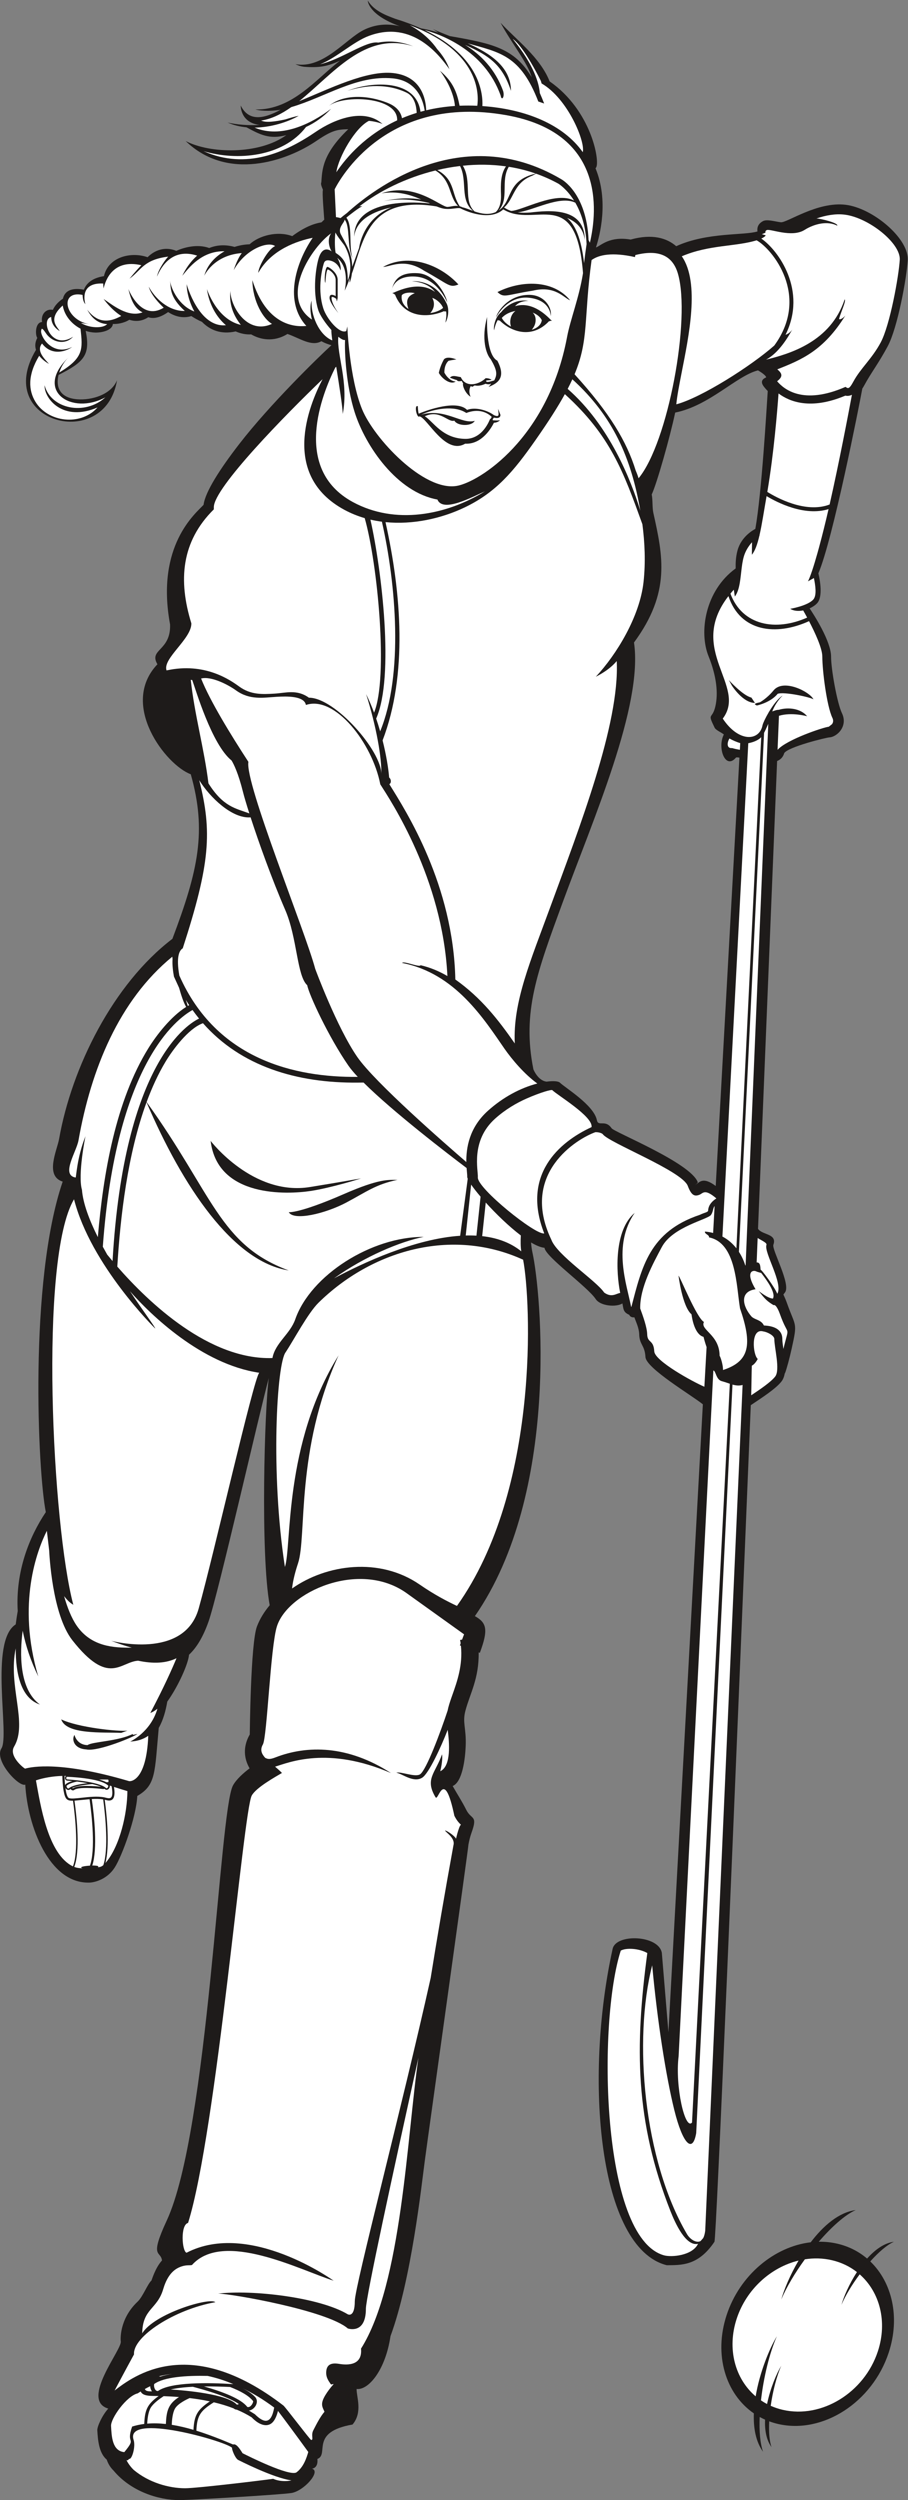 <?xml version="1.0" encoding="UTF-8" standalone="no"?>
<svg
   xmlns:dc="http://purl.org/dc/elements/1.1/"
   xmlns:cc="http://creativecommons.org/ns#"
   xmlns:rdf="http://www.w3.org/1999/02/22-rdf-syntax-ns#"
   xmlns:svg="http://www.w3.org/2000/svg"
   xmlns="http://www.w3.org/2000/svg"
   viewBox="0 0 406.88 1120.267"
   height="1120.267"
   width="406.88"
   xml:space="preserve"
   id="svg2"
   version="1.1"><rect x="0" y="0" width="406.88" height="1120.267" fill="#808080" stroke="none"/><defs
     id="defs6" /><g
     transform="matrix(1.333,0,0,-1.333,0,1120.267)"
     id="g10"><g
       transform="scale(0.1)"
       id="g12"><path
         id="path14"
         style="fill:#1e1b1a;fill-opacity:1;fill-rule:evenodd;stroke:none"
         d="m 2485.68,5857.24 c -6.39,1.17 -10.66,1.41 -11.87,-0.02 -35.47,-41.92 -63.41,33.31 -40.48,77.87 -7.6,6.67 -26.83,14.29 -31.02,22.86 -25.8,52.83 -8.26,25.63 2.37,71.2 10.11,43.3 4.57,101.17 -22.86,169.18 -32.68,81.01 -11.78,220.1 91.2,294.93 -0.28,17.33 -0.01,37.51 6.29,60.78 12.87,47.49 55.15,69.74 59.83,72.09 21.57,120.82 37.84,405.87 41.72,463.53 -6.17,6.16 -10.23,11.24 -12.34,13.9 v 0.01 c -19.69,24.48 7.33,31.17 7.13,32.1 -1.55,7.38 -19.15,18.48 -27.58,23.42 -71.67,-17.94 -163.49,-118.96 -278.34,-141.86 -17.54,-83.12 -62.1,-240.16 -78.91,-275.34 3.86,-18.9 1.48,-43.77 5.48,-61.79 32.07,-144.66 59.2,-267.05 -65.02,-435.74 31.15,-212.35 -137.6,-594.55 -239.92,-874.13 -85.52,-233.65 -136.94,-368.16 -98.22,-560.88 -0.02,0 15.05,-38.12 44.4,-41.23 23.13,3.12 39.66,1.5 44.56,-3.33 l 0.03,0.04 c 16.73,-16.72 114.19,-75.21 124.36,-126.12 4.68,-23.38 28.47,3.6 49.36,-27.13 9.19,-13.51 265.02,-115.81 289.67,-181.22 1.37,-3.63 -15.6,-14.63 -5.98,-8.05 13.03,8.91 24.43,26.37 66.45,-4.93 l 79.69,1439.86 v 0 z M 1236.39,8402.01 h -0.06 c 0.07,-2.47 2.91,-48.11 107.54,-86.02 -39.58,9.47 -81.79,7.24 -121.87,-13 -60.19,-30.43 -136.25,-131.71 -228.891,-114.46 9.381,-4.78 18.791,-7.6 28.231,-8.82 l -0.04,-0.02 c 51.9,-4.07 80.87,1.33 121.95,20.66 -79.78,-60.35 -159.703,-166.41 -284.512,-164.29 22.301,-6.75 64.442,-4.81 84.516,-0.83 -58.652,-32.15 -107.602,-39.11 -134.09,14.08 0.012,-0.12 -1.543,-57.74 63.805,-65.22 -37.727,-2.21 -75.918,0.88 -107.703,8.1 19.836,-8.93 41.316,-13.98 63.254,-16.02 l -0.012,-0.01 c 44.89,-24 77.039,-41.95 134.168,-26.19 -91.809,-66.48 -256.465,-62.83 -338.551,-19.91 140.402,-136.06 339.051,-68.14 440.295,0.85 52.17,35.54 69.51,37.92 106.27,38.83 -88.95,-85.14 -87.43,-139.07 -90.48,-178.56 -3.86,-7.95 5.8,-23.52 5.31,-25.67 -3.09,-9.16 3.23,-78.87 4.49,-99.78 -3.13,-2.89 -6.26,-5.92 -9.38,-9.04 -24.85,-4.08 -56.45,-15.35 -98.275,-46.36 -49.937,18.68 -112.167,1.44 -143.261,-27.45 -16.864,-0.5 -34.039,-3.5 -50.571,-8.8 -33.32,9.16 -61.625,5.85 -85.144,-3.71 -40.281,14.65 -86.168,1.62 -110.641,-9.54 -39.101,16.07 -73.894,1.5 -96.578,-21.41 -55.59,19.55 -132.012,1.27 -146.719,-63.61 -41.238,-6.28 -59.773,-25.66 -67.523,-45.63 -18.77,3.9 -61.57,8.29 -70.293,-29.98 -9.496,-6.33 -17.609,-13.62 -23.883,-21.53 -4.144,-5.24 -7.469,-10.69 -9.961,-16.22 -22.301,4.84 -41.14,-14.22 -36.375,-40.96 -22.773,-0.27 -23.808,-42.28 -16.039,-53.34 -7.73,-14.42 -8.238,-27.98 -4.367,-40.14 -146.781,-244.21 232.469,-345.21 272.5,-101.82 -19.508,-48.69 -84.937,-68.1 -133.734,-64.28 -61.293,4.79 -72.344,44.11 -62.942,81.82 85.278,43.25 107.742,66.4 91.235,148.15 10.418,-3.49 21.277,-5.5 32.168,-5.74 21.496,-0.48 57.296,7 59.253,29.07 12.243,-0.88 35.356,1.58 55.239,13.93 20.136,-6.32 42.043,-5.74 63.672,8.64 19.207,-6.44 41.515,-0.57 66.789,17.27 19.675,-12.9 47.703,-23.05 78.05,-13.45 10.364,-6.94 22.196,-13.51 35.754,-19.48 26.321,-27.08 63.496,-43.44 113.274,-32.08 16.441,-7.34 34.094,-10.97 52.254,-10.02 28.73,-16.82 74.707,-27.77 121.797,1.44 41.321,-13.98 80.671,-43.7 114.101,-24.38 11,-6.19 22.91,-10.57 33.83,-13.4 -43.61,-39.75 -206.818,-198.67 -310.107,-332.34 -64.051,-82.88 -114.238,-160.44 -119.82,-204.25 -25.411,-27.8 -161.692,-136.08 -112.575,-402.22 2.981,-89.74 -72.566,-82.58 -42.519,-133.71 -129.27,-136.29 29.273,-339.44 112.094,-369.77 54.132,-191.24 25.273,-322.6 -61.758,-553.14 -199.711,-152.5 -338.539,-432.32 -380.903,-672.81 -6.55,-37.23 -49.218,-124.31 12.09,-143.37 C 96.238,4096.44 127.395,3452.67 154.02,3321.07 98.281,3238.1 51.785,3121.31 59.609,2988.46 57.285,2975.31 54.902,2960.17 52.812,2943.69 -36.785,2886.6 33.141,2570.74 4.859,2526.97 -20.996,2486.15 63.812,2395.99 84.941,2405.12 c 7.637,-138.87 79.903,-333.77 216.032,-329.4 19.48,0.66 60.078,12.34 84.648,50.65 24.75,38.55 72.438,169.43 75.856,240.6 63.296,36.68 58.191,77.29 72.183,228.85 15.203,26.31 23.473,58.14 28.742,88.36 37.801,52.91 71.055,128.9 73.008,157.5 26.391,24.67 47.969,61.42 65.699,111.72 32.297,91.6 172.192,708.1 202.575,818.4 -14.172,-97.54 -28.661,-591.82 2.961,-763.77 -18.438,-21.86 -33.067,-45.71 -42.762,-71 -21.625,-56.29 -24.055,-362.66 -24.281,-363.59 -12.356,-20.94 -29.274,-64.03 -0.543,-113.66 -20.297,-15.35 -44.571,-36.6 -55.938,-57.63 C 737.086,2316.95 701.23,1242.5 560.375,939.328 500.918,811.352 540.508,839.719 544.555,805.43 c -22.653,-24.34 -34.692,-66.758 -35.532,-67.5 -12.902,-11.391 -28.793,-54.2 -46.289,-70.692 -63.3,-59.636 -57.39,-130.797 -56.789,-133.527 5.832,-26.27 -137.832,-197.621 -41.961,-226.129 -21.035,-23.23 -37.535,-60.754 -36.867,-72.762 1.887,-33.941 5.539,-76.699 31.723,-98.879 2.281,-7.171 8.656,-23.152 23.137,-37 C 439.355,30.059 531.105,0 602.988,0 c 38.828,0 339.075,18.16 376.075,23.73 42.337,6.351 101.427,73.32 69.557,81.93 -0.01,0 21.79,0.879 18.29,32.68 v 0 c 41.16,15.449 -27.27,90.43 118.22,115.68 34.91,41.531 12.96,93.109 13.64,119.511 39.84,-4.742 97.03,63.321 113.94,177.598 70.25,190.699 104.34,507.441 115.34,589.751 15.85,118.38 148.11,1062.24 146.64,1062.52 2.3,12.67 5.68,26.89 10.57,40.48 21.44,59.59 -0.76,42.17 -17.88,76.41 -14.68,29.4 -30.23,52.68 -45.66,80.06 33.11,13.73 42.2,92.64 43.8,135.23 2.26,60.1 -11.74,77.48 -0.92,118.11 15.37,57.71 45.94,107.81 44.48,195.8 l 3.96,-1.44 c 29.3,78.33 22.99,101.26 -16.65,123.41 287.52,414.63 222.42,1090.47 193.67,1221.49 -2.47,11.29 -3.99,23.24 -4.85,34.59 17.17,-10.24 32.69,-16.77 45.18,-17.9 2.96,-29.99 144.95,-131.22 172.22,-172.49 15.54,-23.58 69,-27.91 89.72,-14.5 3.81,-18.39 2.06,-29.49 23.02,-38.3 2.38,-6.95 10.84,-9.51 17.11,-8.36 5.86,-16.69 15.79,-36.03 16.33,-57.46 0.87,-35.23 18.69,-35.64 21.02,-76.15 2.19,-38.03 155.56,-128.61 192.93,-158.92 L 2247,1572.87 l -22.13,266.56 c -10.35,60.18 -153.97,65.61 -165.4,13.73 -96.75,-439.08 -47.12,-1005.988 182,-1063.648 47.7,0.609 105.07,-3.223 160.23,78.808 6.38,9.508 66.22,1451.83 122.19,2812.28 36.07,24.22 83.8,54.73 103.21,79.71 5.78,7.44 9.17,16.9 10.96,27.42 0.19,-0.08 0.4,-0.17 0.6,-0.27 5.51,13.59 15.45,50.49 22.87,84.08 19.92,90.22 13.21,69.84 -16.2,152.56 -3.31,9.34 -7.34,18.89 -11.84,28.4 1.73,2.17 3.59,4.61 5.55,7.32 20.2,27.95 -45.14,143.63 -39.23,160.06 13.59,37.68 -37.5,32.27 -51.61,53.5 27.75,677.6 51.9,1272.65 64.16,1572.51 11.4,4.67 20.03,12.95 23.84,26.48 12.96,20.97 140.09,52.27 151.82,52.99 14.11,0.85 29.37,11.4 38.22,23.9 -0.02,0.02 -0.04,0.03 -0.05,0.04 11.85,16.78 13.74,37.34 4.23,57.14 -16.39,34.12 -36.67,147.8 -36.67,190.43 0,51.8 -58.47,141.9 -72.1,162.19 10.02,4.5 18.91,10.48 25.17,17.22 20.28,21.85 9.44,78.72 4.28,100.61 49.13,115.1 137.39,564.65 147.72,621.06 2.23,3.25 4.46,6.91 6.67,11.02 22.6,41.95 47.86,73.61 78.78,131.38 33.14,61.94 63.72,229.41 67.2,289.08 0.06,1.08 0.09,2.17 0.1,3.27 v 0.45 c 0.05,72.76 -119.02,171.54 -208.76,182.56 -95.11,11.68 -197.64,-61.15 -217.96,-58.75 -20.16,2.39 -46.32,10.97 -59.91,3.85 -19.07,-9.99 -20.09,-25.34 -18.54,-34.67 -43.26,-13.99 -169.32,-2.06 -273.19,-49.65 -31.85,27.52 -80.69,42.54 -153.23,22.33 -70.4,11.83 -98.6,-19.18 -115.9,-26.47 l -0.44,0.85 c 12.37,37.98 43.54,155.53 -1.75,265.12 0.83,0.94 1.58,1.99 2.24,3.13 l 0.04,-0.01 c 12.78,22.07 -16.48,191.58 -156.5,289.06 -32.44,81.54 -111.85,139.33 -165.01,197.19 35.44,-66.86 90.41,-133.43 104.73,-183.07 -58.84,97.69 -131.27,112.95 -275.13,138.1 -21.6,8.42 -41.27,16.13 -56.78,23.85 l 18.2,-12.18 c -26.81,8.64 -48.24,12.69 -58.55,14.33 -25.43,11.44 -53.9,22.2 -85.89,31.99 v 0 c -32.38,12.15 -71.81,26.63 -92.85,61.3 v 0" /><path
         id="path16"
         style="fill:#ffffff;fill-opacity:1;fill-rule:nonzero;stroke:none"
         d="m 1829.52,4257.98 c -77.09,196.71 49.55,306.91 159.03,357.31 6.23,35.14 -115.27,107.64 -131.79,124.16 v 0.07 c -2.69,2.68 -37.95,-6.85 -85.84,-27.82 -34.11,-14.95 -72.21,-37.11 -106.53,-67.94 -83.31,-74.82 -56.33,-174.34 -58.05,-197.48 -2.68,-36.26 194.69,-195.17 223.18,-188.3 v 0 0" /><path
         id="path18"
         style="fill:#ffffff;fill-opacity:1;fill-rule:nonzero;stroke:none"
         d="m 2001.49,4598.28 c -61.07,-21.48 -254.8,-138.5 -148.18,-361.21 18.92,-52.23 150.76,-137.77 177.63,-177.85 25.52,-18.54 41.09,-2.82 53.95,-1.39 -14.18,69.3 -20.72,210.79 48.7,269.18 -75.74,-110.58 -25.85,-242.46 -12.17,-315.16 0.06,-0.39 0.47,-0.78 0.97,-1.15 35.34,134.53 60.67,253.01 230.16,309.74 18.12,8.73 27.62,8.22 27.97,15.04 0.99,18.97 15.25,32.2 27.63,40.18 -40.11,34.18 -44.34,16.93 -57.51,11.97 -15.99,-6.02 -26.56,-1.92 -38.63,30.11 -18.94,50.3 -266.61,145.64 -285.74,173.79 -1.37,2.01 -10.49,7.06 -24.78,6.75 v 0 0" /><path
         id="path20"
         style="fill:#ffffff;fill-opacity:1;fill-rule:nonzero;stroke:none"
         d="m 1572.34,4441.7 c -1.26,3.04 -1.88,5.49 -1.74,7.24 0.35,4.72 -1.06,14.89 -2.05,28.83 -62.28,47.02 -247.74,189 -346.36,287.32 l -18.43,-0.19 c -206.569,-2.22 -394.166,55.09 -521.436,199.69 l -2.179,-0.85 c -47.293,-18.23 -98.954,-87.51 -123.524,-128.41 -24.73,-41.14 -45.785,-87.01 -63.738,-135.82 222.328,-308.6 244.859,-480.51 477.769,-566.05 -187.3,28.86 -356.746,282.33 -478.054,565.26 -63.61,-173.41 -88.063,-383.88 -98.262,-552.34 v 0 c 107.262,-122.79 309.293,-314.17 521.48,-307.38 9.454,51.23 59.329,80.39 76.75,130.3 51.884,148.61 256.564,277.86 431.884,277.03 -78.22,-15.45 -199.51,-66.12 -301.66,-139.44 98.25,52.52 271.17,133.07 424.09,143.17 l 25.46,191.64 v 0 z M 970.652,4329.39 c 0.051,-0.16 35.408,-4.69 186.068,61.2 118.59,51.61 147.73,47.38 179.57,47.38 -72.71,-14.72 -105.45,-40.94 -173.09,-76.71 -68.78,-36.38 -175.442,-62.33 -192.548,-31.87 v 0 z m -262.601,239.66 c 0.008,-0.16 142.117,-186.39 334.179,-155.12 127.64,20.77 129.87,22.2 171.35,28.83 1.33,0.21 -99.87,-31.62 -169.36,-42.14 -76.923,-11.65 -313.228,-23.62 -336.169,168.43 v 0 0" /><path
         id="path22"
         style="fill:#ffffff;fill-opacity:1;fill-rule:nonzero;stroke:none"
         d="m 625.742,5019.3 c -7.762,12.63 -16.238,37.46 -23.804,64.35 l -17.211,37.71 c -2.832,15.76 -6.133,38.22 -4.672,59.37 -0.485,3.43 -0.746,6.01 -0.746,7.53 -179.582,-146.96 -273.332,-379.07 -315.395,-617.45 -6.766,-38.38 -60.226,-116.54 -9.754,-125.03 2.133,-0.85 4.121,67.05 33.313,139.19 -0.598,-1.49 -26.582,-130.36 -11.953,-180.44 3.511,-45.47 24.73,-101.65 53.39,-159.11 18.028,214.23 60.176,458.02 169.93,635.21 27.539,44.45 75.824,106.69 126.902,138.67 v 0 z m 10.235,5.97 c -3.813,5.77 -7.559,11.64 -11.211,17.62 2.047,-6.49 4.218,-13.26 6.539,-20.24 1.554,0.91 3.113,1.78 4.672,2.62 v 0 0" /><path
         id="path24"
         style="fill:#ffffff;fill-opacity:1;fill-rule:nonzero;stroke:none"
         d="m 1750.79,4251.07 c -39.95,30.34 -83.57,72.63 -117.9,110.59 l -11.96,-112.85 c 49.32,-5.48 94.45,-21.17 131.52,-51.11 -2.66,14.3 -2.61,34.69 -1.66,53.37 v 0 0" /><path
         id="path26"
         style="fill:#ffffff;fill-opacity:1;fill-rule:nonzero;stroke:none"
         d="m 1983.04,7588.2 c 25.59,109.94 48.99,370.33 -281.66,428.83 -403.88,71.45 -560.04,-217.24 -576.37,-249.28 l 4.42,-93.63 c 4.53,-0.38 9.54,-1.4 15.15,-3.14 l -0.06,-0.29 c 6.5,5.59 13.86,11.54 21.51,17.12 87.72,79.79 386.38,310.95 720.33,114.13 0.4,-0.23 85.33,-44.61 92.28,-205.16 l 4.4,-8.58 v 0 0" /><path
         id="path28"
         style="fill:#ffffff;fill-opacity:1;fill-rule:nonzero;stroke:none"
         d="m 1621.59,8047.53 c 146.16,-10.17 272.03,-62.26 337.49,-154.95 8.98,35.68 -50.25,179.79 -138.4,230.94 l -2.41,8.34 c -0.16,0.48 -56.83,115.95 -94.64,141.45 72.98,-89.57 88.59,-151.16 91,-181.85 4.89,-11.04 9.76,-22.82 14.63,-35.4 l -19.72,6.84 c -60.23,155.78 -129.06,164.85 -237.46,195.5 73.23,-32.27 145.61,-77.96 145.61,-159.83 -28.89,87.63 -72.91,118.29 -154.46,154.74 51.14,-31.79 101.76,-80.92 128.54,-156.43 5.05,-20.04 -5.7,-32.77 -8.65,-14.43 -55.4,156.25 -208.9,208.08 -255.38,220.42 188,-89.84 196.02,-217.35 193.85,-255.34 v 0 0" /><path
         id="path30"
         style="fill:#ffffff;fill-opacity:1;fill-rule:nonzero;stroke:none"
         d="m 1432.74,8033.36 c 29.8,7.14 61.93,12.16 96.45,14.48 -1.15,21.79 -12.47,67.52 -50.32,118.67 44.77,-37.93 57.17,-73.11 66.16,-117.83 19.11,0.81 38.91,0.81 59.46,-0.13 5.11,35.46 10.57,182.28 -227.05,270.85 49.76,-26.89 77.95,-59.73 91.91,-80.18 19.1,-21.3 33.57,-44.79 41.53,-67.94 -32.01,44.35 -123.04,167.27 -270.88,112.14 -53.13,-19.83 -108.58,-73.79 -163.9,-95.36 73.34,17.25 155.35,79.91 195.32,72.85 37.41,7.12 76.51,3.95 117.53,-12.41 -162.57,51.56 -269.78,-93.78 -383.37,-184.59 101.84,41.68 226.8,104.53 316.28,94.59 96.24,-10.7 109.75,-89.44 110.88,-125.14 v 0 0" /><path
         id="path32"
         style="fill:#ffffff;fill-opacity:1;fill-rule:nonzero;stroke:none"
         d="m 1130.63,7825.15 c 34.84,51.94 99.89,125.83 204.44,174.36 3.11,80.87 -181.23,86.4 -228.96,48.79 43.73,36.67 122.64,39.91 198.44,9.32 33.48,-13.52 43.95,-35.15 46.84,-50.88 15.61,6.59 32.06,12.59 49.33,17.89 -0.73,19.81 -6.19,54.91 -34.39,68.27 -77.26,36.66 -156.29,18.82 -198.4,5.99 85.98,33.36 231.42,38.04 245.61,-70.5 4.62,1.28 9.3,2.52 14.02,3.7 -4.58,32.05 -24.12,100.86 -107.47,108.6 -121.96,11.34 -227.05,-63.52 -340.848,-96.62 -32.488,-22.88 -65.867,-39.88 -101.539,-45.28 16.402,-7.68 46.969,-3.55 81.508,3.88 17.019,5.26 32.434,10.09 44.829,12.07 -36.735,-21.07 -92.36,-38.83 -148.122,-39.61 87.375,-36.98 188.072,11.07 257.162,63.42 -25.25,-27 -54.11,-47.27 -84.26,-61.24 -77.355,-100.95 -231.257,-115.23 -344.484,-81.31 143.434,-64.1 275.73,-4.18 377.564,65.2 60.24,41.05 160.93,82.48 224.18,25.98 -0.06,0.06 -17.25,7.87 -45.82,10.74 -46.89,-23.33 -102.28,-122 -109.63,-172.77 v 0 0" /><path
         id="path34"
         style="fill:#ffffff;fill-opacity:1;fill-rule:nonzero;stroke:none"
         d="m 1739.78,7690.32 c 13.81,-1.75 28.08,-1.47 42.43,-0.58 61.49,7.08 183.51,19.91 183.51,-92.49 -4.62,39.22 -28.74,61.55 -59.24,74.17 26.56,-22.37 47.17,-66.59 56.99,-151.82 2.31,20.04 5.06,41.3 8.41,64.07 -2.86,61.88 -19.43,107.21 -37.93,139.13 -53.53,25.54 -142.26,-27.42 -194.17,-32.48 v 0 0" /><path
         id="path36"
         style="fill:#ffffff;fill-opacity:1;fill-rule:nonzero;stroke:none"
         d="m 1694.46,7706.72 c 7.61,-5.19 15.55,-8.98 23.74,-11.65 38.06,1.24 150.55,67.51 211.53,34.74 -24.09,38.44 -49.91,55.14 -52.42,56.71 -24.61,13.57 -49.81,24.74 -75.34,33.74 l -12.63,-6.74 c -63.56,-23.69 -60.41,-77.9 -94.88,-106.8 v 0 0" /><path
         id="path38"
         style="fill:#ffffff;fill-opacity:1;fill-rule:nonzero;stroke:none"
         d="m 1676.05,7696.38 c 48.24,31.26 24.23,100.79 125.02,124.2 -29.84,10.46 -60.18,17.96 -90.66,22.81 -28.71,-47.54 2.68,-107.5 -34.36,-147.01 v 0 0" /><path
         id="path40"
         style="fill:#ffffff;fill-opacity:1;fill-rule:nonzero;stroke:none"
         d="m 1595.43,7693.25 c 21.68,-7.33 47.08,-12.73 71.05,-2.07 14.78,13.54 18.46,37.28 17.69,57.76 -1.37,35.57 -1.33,69.87 16.7,95.89 -48.48,6.86 -97.22,7.16 -144.88,2.24 31.51,-53.12 0.47,-118.8 39.44,-153.82 v 0 0" /><path
         id="path42"
         style="fill:#ffffff;fill-opacity:1;fill-rule:nonzero;stroke:none"
         d="m 1545.59,7710.69 c 3.05,-0.82 6.23,-2.03 9.57,-3.7 8.86,-1.53 21.08,-6.92 35.13,-11.95 -45.53,37.41 -18.09,100.6 -43.81,151.01 -25.93,-3.07 -51.5,-7.66 -76.52,-13.56 60.87,-33.39 46.59,-79.5 75.63,-121.8 v 0 0" /><path
         id="path44"
         style="fill:#ffffff;fill-opacity:1;fill-rule:nonzero;stroke:none"
         d="m 1184.06,7507.3 23.04,63.41 c 0.79,6.22 13.81,98.65 108.14,136.09 -59.56,-13.06 -118.07,-40.8 -124.73,-98.54 0,119.87 174.8,120.64 255.11,111.76 l -4.94,2.31 c -90.47,21.34 -150.09,5.32 -151,5.78 51.52,11.7 93.42,10.77 126.28,5.49 -36.52,15.81 -80.54,29.73 -133.91,20.34 112.58,39.82 200.43,-46.88 222.68,-45.38 11.4,0.78 22.18,4.97 34.98,3.3 -32.21,32.38 -20.7,85.41 -75.98,119.13 -99.23,-24.36 -189.15,-69.19 -255.81,-120.82 3.73,0.81 7.12,0.97 10.06,0.34 -5.47,0 -48.4,-33.04 -53.6,-38.22 21.75,-27.66 7.53,-93.53 20.39,-135.02 -19.15,37.66 -7.01,107.24 -26.53,128.82 1.39,-9.41 -24.52,-26.99 -12.4,-49.62 v 0 c 20.94,-39.56 37.31,-64.92 38.22,-109.17 v 0 0" /><path
         id="path46"
         style="fill:#ffffff;fill-opacity:1;fill-rule:nonzero;stroke:none"
         d="m 1127.5,7622.39 c -3.31,-28.68 -1.42,-57.78 0.78,-68.18 4.27,-3.45 20.16,-11.68 30.69,-31.45 8.29,-15.53 10.05,-42.98 10.21,-61.27 4.94,11.72 21.3,59.49 -11.26,117.55 -18.44,24.81 -22.61,29.15 -30.42,43.35 v 0 0" /><path
         id="path48"
         style="fill:#ffffff;fill-opacity:1;fill-rule:nonzero;stroke:none"
         d="m 1115.15,7558.85 c -8.07,11.22 -16.5,41.38 -1.83,61.03 -61.72,-42.7 -178.105,-212.97 -64.71,-290.04 -6.32,25.55 -6.73,50.13 -0.97,63.44 -3.72,-46.05 23.86,-115 69.37,-133.51 -2.29,17.35 -3.5,29.97 -2.99,34.96 -19.44,21.61 -38.39,49.01 -44.32,67.6 -19.97,62.71 -7.6,145.38 2,175.24 10.24,31.87 27.95,32.85 43.45,21.28 v 0 0" /><path
         id="path50"
         style="fill:#ffffff;fill-opacity:1;fill-rule:nonzero;stroke:none"
         d="m 199.16,7151.8 c 82.586,49.78 79.043,78.6 71.504,147.47 -30.273,15.77 -54.18,44.33 -59.762,77.84 -52.324,-46.45 -17.953,-71.54 -10.226,-85.88 -19.348,11.28 -28.707,28.77 -28.406,47.4 -37.817,-8.4 -0.161,-114.29 73.394,-66.39 -20,-23.52 -59.633,-24.94 -86.5,5.25 -5.504,6.18 -18.859,30.6 -20.211,17.56 -7.281,-17.79 36.223,-90.82 103.164,-57.44 -11.304,-9.79 -64.898,-35.56 -100.801,11.76 -8.875,-10.45 -8.418,-21.63 -4.121,-31.98 l 0.246,-0.19 -0.097,-0.15 c 6.758,-15.96 22.515,-29.93 27.043,-36.16 -11.66,6.59 -23.789,15.91 -32.629,27.28 -39.793,-65.7 -35.789,-116.64 -12.766,-154.52 0.008,0 0.008,0 0.012,0 42.18,-69.37 152.141,-83 208.93,-19.12 -116.079,-50.32 -179.809,29.67 -178.098,74.48 21.359,-80.38 135.891,-102.89 204.465,-40.51 -113.481,-61.8 -240.356,22.11 -124.883,133.54 -12.27,-12.02 -23.816,-30.54 -30.258,-50.24 v 0 0" /><path
         id="path52"
         style="fill:#ffffff;fill-opacity:1;fill-rule:nonzero;stroke:none"
         d="m 1051.11,7604.75 c -50.67,-10.25 -138.747,-38.96 -182.649,-117.62 -1.707,15.61 31.496,79.4 56.445,89.77 -24.949,17.54 -100.812,-11.05 -139.254,-80.94 0.078,0.16 10.176,34.87 27.176,57.41 -94.89,-6.86 -126.129,-76.11 -126.23,-76.3 10.043,36.24 36.039,64.3 68.281,82.4 -76.633,1.72 -119.902,-55.39 -141.996,-82.4 0.105,0.23 16.18,38.14 49.898,67.76 -83.156,26.6 -120.726,-36.28 -135.082,-70.7 4.449,25.88 31.766,62.06 37.981,67.37 -83.297,-10.17 -90.504,-45.5 -130.235,-74.2 0.067,0.1 23.25,28.82 39.688,45.27 -94.32,21.65 -120.078,-48.61 -126.906,-78.2 -0.793,5.79 -1.2,11.34 -1.254,16.66 -84.379,4.18 -59.856,-69.24 -59.785,-69.43 -5.684,5.79 -8.844,14.3 -9.606,31.2 -79.066,16.18 -60.465,-83.77 22.047,-98.29 l -27.809,4.14 c 27.953,-17.82 74.453,-19.24 88.317,-4.11 -37.403,2.79 -55.606,27.93 -67.035,48.67 14.625,-17.82 46.707,-59.23 114.449,-21.19 -34.629,21.77 -59.223,57.08 -59.324,57.24 29.742,-20.12 81.949,-63.65 130.933,-45.18 -17.805,9.13 -35.726,25.67 -47.594,78.61 0.133,-0.41 42.063,-109.61 118.754,-62.95 -45.23,42.5 -50.14,70.23 -50.164,70.54 20.637,-38.28 65.024,-82.28 121.067,-81.53 -51.989,47.24 -46.34,76.25 -49.563,101.96 2.988,-27.65 30.684,-85.13 81.758,-103.72 -17.742,31.85 -25.875,67.68 -25.969,91.86 0.067,-0.46 40.793,-147.26 131.985,-137.95 -32.852,27.77 -56.879,71.72 -63.836,121.67 0.125,-0.36 32.031,-101.98 113.953,-120.57 -23.274,30.13 -43.321,69.6 -33.336,127.15 -12.52,-41.85 45.238,-166.13 138.187,-123.74 -27.656,15.11 -65.066,73.43 -66.078,146.97 46.832,-148.7 138.164,-158.52 181.466,-153.93 -73.126,79.47 -39.446,206.78 21.32,296.3 v 0 0" /><path
         id="path54"
         style="fill:#ffffff;fill-opacity:1;fill-rule:nonzero;stroke:none"
         d="m 2553.63,6603.48 c -0.01,0 -0.33,-0.2 -0.93,-0.59 -6.68,-28.4 -14.54,-50.98 -25.2,-63.55 l 0.52,42.04 c -8.52,-9.45 -17.44,-21.94 -23.85,-37.53 -11.45,-27.88 -11.62,-68.1 -17.68,-101.54 v -0.01 c -3.11,-17.16 -7.77,-32.53 -16.28,-43.55 l -3.4,23.12 c -4.03,-4.46 -7.77,-8.86 -11.38,-13.25 40.3,-108.21 153.17,-127.16 257.89,-80.54 -5.2,9.68 -9.84,17.99 -13.32,24.08 -15.77,-3.08 -31.84,-2.03 -43.69,5.39 0.16,0.03 57.63,9.63 77.39,30.92 12.81,13.8 7.23,48.4 2.35,72.57 l -20,-11.19 c 8.39,16.79 19.74,51.76 31.76,94.49 l 5.79,20.99 c 10.85,40.08 21.97,85.02 31.7,127.42 -81.32,-25.43 -174.19,23.02 -208.33,43.59 -8.5,-47.55 -15.24,-94.63 -23.91,-131.92 l 0.57,-0.94 v 0 0" /><path
         id="path56"
         style="fill:#ffffff;fill-opacity:1;fill-rule:nonzero;stroke:none"
         d="M 157.527,3258.26 C 124.941,3193.28 55.863,3013.98 128.699,2768.59 103.18,2820.96 86.211,2872.5 76.266,2922.4 66.434,2847.56 63.402,2726.21 134.211,2674.3 69.727,2695.64 52.582,2779.76 52.816,2863.06 26.172,2735.39 94.406,2611.83 47.336,2532.71 l 0.035,-0.02 c -18.266,-30.72 29.008,-69.57 36.785,-73.94 23.914,6.87 122.094,25.37 349.567,-41.92 3.172,-1.21 58.425,-3.22 64.691,152.35 -16.016,-11.13 -35.875,-18.22 -60.664,-19.34 0.199,0.1 68.297,30.98 91.48,110.47 -7.777,-6.35 -15.777,-11.33 -23.941,-14.47 45.981,86.72 74.035,150.27 88.035,184.1 -35.359,-17.17 -77.797,-19.14 -129,-8.32 -59.746,-3.57 -98.496,-87.21 -220.933,68.53 -68.973,87.74 -77.539,293.58 -78.114,302 l -7.75,66.11 v 0 z m 92.883,-686 c 0.02,-0.07 6.934,-33.59 43.945,-34.35 15.711,11.78 104.067,12.73 153.051,37.97 -5.664,-6.9 10.094,-0.69 14.071,-0.57 -6.454,-7.69 -132.407,-60.62 -171.672,-51.89 -42.356,2.52 -49.184,34.57 -39.395,48.84 v 0 z m 157.258,6.8 c -61.883,2.68 -185.023,-6.39 -201.887,45.33 55.078,-26.81 191.922,-41.66 222.672,-37.73 l -20.785,-7.6 v 0 0" /><path
         id="path58"
         style="fill:#ffffff;fill-opacity:1;fill-rule:nonzero;stroke:none"
         d="m 425.254,133.98 c 4.695,-8.941 12.441,-21.07 24.125,-32.378 51.031,-42.891 118.734,-61.762 172.992,-61.762 38.164,0 259.703,26.391 295.859,31.82 26.422,-12.07 57.864,-6.781 61.383,-5.309 -61.211,7.957 -179.547,68.976 -179.945,69.179 -10.637,7.52 -21.367,37.297 -19.516,40.207 -20.734,22.012 -362.078,119.793 -330.968,26.473 7.464,-22.43 -5.832,-67.152 -15.2,-63.52 -1.343,-1.562 -2.691,-3.132 -4.039,-4.711 h -4.691 v 0 0" /><path
         id="path60"
         style="fill:#ffffff;fill-opacity:1;fill-rule:nonzero;stroke:none"
         d="m 120.828,2419.35 c 14.785,-79.23 39.067,-247.91 124.324,-289.08 19.5,50.28 8.395,162.72 0.274,220.7 -20.188,-0.35 -26.231,4.54 -31.418,32.41 -3.211,17.26 -4.199,38.45 -4.406,50.95 -30.422,-0.78 -63.61,-6.3 -88.774,-14.98 v 0 z m 128.781,-290.97 c 7.543,-2.87 16.586,-4.46 28.082,-4.46 -14.183,3.93 5.45,7.74 24.692,8.83 18.867,52.4 6.621,168.44 -1.344,223.3 l -50.601,-4.92 c 8.335,-59.49 19.371,-170.8 -0.829,-222.75 v 0 z m 60.567,4.67 c 13.883,0.21 24.914,-1.27 18.652,-5.61 7.461,0.1 13.004,2.28 18.531,6.91 17.739,52.89 7.364,164.12 -0.523,221.04 -11.703,1.95 -24.977,1.99 -38.313,1.19 8.122,-56.05 20.082,-167.44 1.653,-223.53 v 0 z m 44.344,8.53 c 49.398,57.09 73.445,168.73 73.703,241.72 -13.989,4 -28.961,8.89 -45.035,14.04 3.644,-23.65 4.457,-53.28 -27.192,-44.04 -1.301,0.37 -2.629,0.72 -3.976,1.05 7.632,-55.54 17.058,-156.3 2.5,-212.77 v 0 z m 20.601,258.36 -6.019,1.95 c 1.652,-9.02 -9.036,-19.45 -17.293,-11.17 l -0.524,0.49 c -1.398,-0.8 -3.101,-1.19 -5.117,-0.98 -18.734,2.17 -81.887,8.15 -96.355,-2.91 -4.516,-3.47 -9.598,-1.01 -12.774,3.23 -0.391,-0.32 -0.766,-0.65 -1.101,-0.94 -5.911,-5.55 -13.055,-1.45 -16.043,4.61 2.144,-16.23 5.695,-30.98 11.398,-34.03 6.301,-3.36 23.43,-1.46 43.828,0.8 24.094,2.64 52.574,5.82 75.586,1.27 l 0.191,0.04 0.004,-0.06 c 9.547,-1.91 21.801,-7.57 25.485,5.06 2.48,8.5 0.73,21.19 -1.266,32.64 v 0 z m -153.391,34.43 c -1.593,0.04 -3.207,0.04 -4.828,0.04 0.188,-7.71 0.743,-19.57 1.977,-31.54 0.445,1.52 1.281,2.91 2.586,4.14 5.144,4.22 12.746,7.5 21.871,10.12 -7.223,0.68 -13.293,1.19 -17.516,1.42 -6.718,0.33 -10.414,10.33 -4.09,15.82 v 0 0" /><path
         id="path62"
         style="fill:#ffffff;fill-opacity:1;fill-rule:nonzero;stroke:none"
         d="M 463.105,358.871 C 425.254,350 371.926,274.352 373.32,249.219 c 1.914,-34.528 3.422,-83.949 44.539,-88.008 44.036,53.508 3.903,22.461 26.336,85.98 13.188,4.18 26.782,7.051 40.707,8.77 1.883,47.461 10.25,66.301 48.426,93.961 -23.988,0.629 -52.66,-2.094 -60.469,15.199 -3.363,-2.09 -6.621,-4.18 -9.754,-6.25 v 0 z m 31.801,-101.859 c 20.332,1.718 41.305,1.148 62.657,-1.211 1.988,44.019 7.964,67.48 44.218,90.66 -19.023,1.531 -36.492,2.391 -51.629,2.93 -13.16,-8.571 -35.007,-24.309 -43.711,-39.309 -8.527,-14.711 -10.898,-38.684 -11.535,-53.07 v 0 z m 82.457,-3.891 c 24.075,-3.82 48.516,-9.68 72.981,-16.93 2.582,49.688 13.496,67.379 54.953,95.618 -23.18,4.992 -46.094,8.543 -67.813,11.14 -8.254,-3.597 -39.046,-17.867 -49.199,-35.367 -8.312,-14.344 -10.414,-39.871 -10.922,-54.461 v 0 z m 82.797,-19.859 c 41.844,-12.973 83.578,-29.551 123.418,-46.352 9.328,3.262 18.988,-8.512 31.832,-29.308 23.164,-11.743 153.344,-76.551 180.27,-65.02 24.93,17.629 35.12,50.328 40.65,69.18 -33.2,45.968 -84.017,114.777 -101.896,138 -4.289,-17.692 -12.461,-38.571 -27.793,-45.274 -26.352,-11.539 -55.164,17.832 -60.371,23.524 -15.832,9.98 -32.7,18.527 -50.165,25.929 -3.8,0.137 -7.519,1.489 -10.851,4.399 -21.68,8.441 -44.102,15.121 -66.449,20.43 -44.371,-28.071 -56.598,-44.079 -58.645,-95.508 v 0 z m 261.555,77.808 c -37.77,28.11 -73.625,49.508 -107.527,65.469 19.195,-9.43 34.761,-19.879 44.734,-31.348 13.121,-17.363 -4.067,-42.011 -22.106,-44.23 l 19.872,-12.191 c 30.773,-30.45 54.89,-35.161 65.027,22.3 v 0 z m -105.652,0.391 -0.844,0.961 -0.399,-0.371 1.243,-0.59 v 0 z m -305.282,54.008 c -3.523,5 -5.715,11.191 -5.941,17.402 -6.235,-3.07 -12.199,-6.23 -17.887,-9.43 3.027,-8.769 16.137,-7.742 23.828,-7.972 v 0 0" /><path
         id="path64"
         style="fill:#ffffff;fill-opacity:1;fill-rule:nonzero;stroke:none"
         d="m 1546.02,2872.99 c 3.11,8.32 2.91,5.7 0.55,18.34 l 6.78,1.27 6.64,17.71 -196.34,140.7 c -158.33,109.14 -396.037,1.47 -432.673,-113.73 -21.797,-68.53 -33.149,-372.56 -47.223,-397.16 -10.063,-17.62 -4.777,-31.24 7.707,-44.97 8.066,-4.08 14.418,-6.32 33.914,1.25 107.345,41.76 243.595,41.57 389.195,-52.57 -212.91,91.91 -343.8,35.41 -389.828,21.64 7.625,-6.49 15.531,-13.46 23.145,-21.16 -21.824,-13.02 -86.981,-48.9 -101.676,-76.11 -28.219,-52.19 -118.363,-1131.48 -213.945,-1436.399 -26.453,-6.473 -20.672,-95.199 -5.203,-100.321 211.828,110.141 494.267,-93.96 494.547,-94 -112.65,35.641 -370.797,170.579 -476.356,52.711 -9.988,-2.261 -21.277,2 -43.859,-8.261 C 572.719,768.941 557.449,738.98 548.5,708.672 528.391,640.551 479.277,644.18 478.082,560.531 517.891,626.48 704.813,682.75 724.023,665.23 587.406,641.309 445.863,549.691 450.512,489.738 424.492,442.32 385.215,368.34 385.215,368.34 c 62.613,48.039 251.719,193.121 567.836,-50.719 7.969,-7.019 89.799,-115.473 92.969,-115.473 9.42,0 -1.62,15.313 7.17,32.442 11.38,22.211 23.69,46.211 37.64,62.461 -7.49,16.519 -14.97,26.23 2.9,55.82 6.81,11.289 16.78,24.777 26.63,35.598 4.28,4.711 -6.37,-1.77 -8.39,1.14 -7.78,11.153 -15.49,22.219 -15.49,37.993 0,30.558 19.82,34.308 43.56,30.328 30.2,-5.059 78.79,-4.871 73.58,51.269 137.12,216.891 154.13,712.541 193.02,977.891 -85.11,-384.83 -176.63,-805.43 -176.63,-844.121 0,-87.418 -60.78,-66.039 -60.91,-65.938 -69.98,60.528 -392.33,117.071 -435.979,117.071 113.66,13.75 340.479,-12.153 436.019,-69.571 0.03,-0.043 23.55,-13.011 23.55,44.278 0,49.531 160.18,659.351 255.06,1086.271 21.36,133.08 46.5,281.17 76.61,446.36 6.62,25.53 -28.1,44.11 -28.1,49.57 4.66,0 30.07,-16.03 36.87,-27.65 2.51,11.54 5.8,23.75 10.06,35.6 4.63,12.87 7.14,10.45 6.03,11.53 -5.4,5.17 -13.19,12.61 -21.81,29.82 -35.02,166.8 -53.63,46.04 -63.34,62.31 -36.65,61.34 -1.02,79.8 21.86,144.25 1.44,-6.23 1.63,-26.36 -5.92,-56.87 37.68,17.93 30.47,96.38 25.03,139.28 -21.85,-56.55 -63.58,-147.35 -85.88,-160.98 -29.25,-17.93 -65.33,12.66 -86.8,16.87 14.18,4.83 63.45,-16.36 79.79,-5.41 21.04,14.09 69.07,142.86 92.61,214.24 2.58,13.3 7.04,27.11 13.37,45.3 h 0.01 v 0 c 1.03,2.91 2.08,5.91 3.19,9.06 15.02,42.38 34.9,98.55 28.09,163.38 l -3.4,1.25 v 0 0" /><path
         id="path66"
         style="fill:#ffffff;fill-opacity:1;fill-rule:nonzero;stroke:none"
         d="m 2612.96,7162.56 c 17.61,-14.56 19.11,-24.82 -0.58,-40.02 22.45,-26.22 86.28,-81.61 229.87,-18.93 7.8,-4.82 11.19,-10.65 26.66,18.08 24.07,44.69 61.95,75.71 91.7,131.28 31.19,58.28 60.82,222.61 64.04,277.93 3.25,55.9 -104.85,141.78 -185.1,151.63 -32.47,3.99 -65.16,-2.76 -94.98,-12.86 11.39,0.22 73.68,-14.51 70.07,-24.21 -32.62,16.75 -76.28,6.91 -110.17,-14.35 -43.31,-27.18 -116.12,5.24 -127.13,-0.52 -6.38,-3.35 -3.95,-8.57 -3.95,-8.59 -4.11,-1.73 -8.23,-3.46 -12.35,-5.2 4.31,-1.22 8.62,-2.45 12.93,-3.68 0,-0.03 -0.98,-4.67 -14.81,-10.95 57.73,-39.61 155.24,-175.12 81.5,-323.45 8.82,2.45 18.02,10.22 22.96,18.15 -14.65,-26.66 -45.36,-78.88 -88.42,-101.8 80.52,19.96 217.2,60.16 264.19,202.53 6.27,-2.76 -12.72,-43.31 -18.32,-63.85 -1.72,-6.32 10.85,-2.34 20.78,9.85 -72.96,-117.79 -146.91,-148.8 -228.89,-181.04 v 0 0" /><path
         id="path68"
         style="fill:#ffffff;fill-opacity:1;fill-rule:evenodd;stroke:none"
         d="m 1595.9,6989.5 c -9.78,-18.96 -58.17,-18.5 -68.64,0.73 -20.01,-8.02 -48.31,38.57 -99.25,14.65 29.08,-18.18 58.8,-74.83 135.91,-76.04 59.37,-0.93 81.97,63.9 83.87,67.62 l 1.17,-0.91 c 1.08,2.49 2.69,4.97 4.19,7.03 -16.62,16.35 -45.77,28.61 -85.6,13.31 -40.7,27 -109.23,13.94 -151.74,-5.91 78.84,23.79 136.59,-33.46 180.09,-20.48 v 0 0" /><path
         id="path70"
         style="fill:#1e1b1a;fill-opacity:1;fill-rule:evenodd;stroke:none"
         d="m 2814.68,861.949 c 38.51,-8.898 72.22,-26.289 100.16,-50.039 26.47,29.668 57.29,52.231 90.41,56.559 -23.26,-10.27 -51.9,-35.129 -79.75,-66.149 73.34,-70.39 101.12,-187.539 62.05,-306.441 -55,-167.367 -221.57,-274.809 -372.04,-239.957 -10.25,2.379 -20.15,5.367 -29.69,8.879 -1.75,-34.981 0.44,-66.129 7.82,-86.871 -17.61,24.289 -23.26,57.359 -21.78,92.562 -6.21,2.746 -12.24,5.738 -18.11,8.938 -1.92,-46.989 1.35,-88.75 11.36,-116.871 -24.59,33.921 -32.72,79.941 -30.95,128.961 -94.87,65.242 -135.47,196.761 -91.52,330.468 44.22,134.59 160.56,230.371 282.67,244.672 42.12,55.289 94.31,100.82 151.26,108.281 -36.08,-15.941 -81.29,-56.66 -124.19,-106.472 20.85,0.34 41.72,-1.727 62.3,-6.52 v 0 0" /><path
         id="path72"
         style="fill:#ffffff;fill-opacity:1;fill-rule:evenodd;stroke:none"
         d="m 2796.43,806.441 c 32.03,-7.441 60.35,-21.23 84.21,-39.902 -26.15,-40.43 -44.64,-83.488 -51.9,-110.168 13.01,31.07 35.41,68 61.21,102.5 67.02,-58.91 94.07,-158.422 61.08,-258.832 -45.65,-138.93 -188.87,-226.898 -319.9,-196.578 -14.16,3.281 -27.58,7.809 -40.22,13.449 6.94,49.141 19.76,99.34 35.56,135 -15.99,-26.211 -37.13,-76.359 -47.91,-129.019 -7.09,3.73 -13.9,7.808 -20.42,12.257 8.75,77.071 28.49,159.161 53.47,215.633 -24.57,-40.312 -57.76,-120.59 -71.41,-201.972 -68.93,58.57 -97.08,159.351 -63.67,261.05 32.7,99.493 115.45,172.871 207.92,195.352 -28.81,-49.352 -49.21,-98.551 -57.98,-130.801 17.16,41 45.85,89.141 79.23,135 30,4.711 60.69,3.988 90.73,-2.969 v 0 0" /><path
         id="path74"
         style="fill:#ffffff;fill-opacity:1;fill-rule:nonzero;stroke:none"
         d="m 2176.01,1838.88 c -27.05,15.65 -70.88,18.54 -89.17,8.19 -77.24,-237.79 -67.55,-964.961 145.39,-1024.3 25,-6.93 95.24,-1.329 114.31,38.808 -40.9,-9.816 -76.64,68.914 -92.78,110 -118.6,301.862 -120.1,550.572 -77.75,867.302 v 0 0" /><path
         id="path76"
         style="fill:#ffffff;fill-opacity:1;fill-rule:nonzero;stroke:none"
         d="m 2192.42,1797.63 c -63.8,-249.25 -29.23,-654.47 116.89,-903.411 10.99,-18.727 32.33,-31.117 45.76,-23.418 2.97,3.277 5.93,6.621 8.89,10.058 2.94,5.68 5.24,13.59 6.67,24.223 l 125.71,2843.488 c -12.19,-3.34 -22.68,-1.93 -33.97,1.25 L 2340.41,1233.87 c -11.86,-69.89 -45.25,-37.8 -73.71,77.5 -28.45,115.33 -56.99,298.82 -74.28,486.26 v 0 z m 291.57,2398.36 c 9.97,-15.31 16.9,-31.25 21.53,-45.76 l 0.95,0.41 76.21,1820.26 c -1.78,-3.69 -3.53,-7.65 -5.3,-11.63 -2.82,-6.33 -5.65,-12.73 -8.82,-18.62 l -84.57,-1744.66 v 0 0" /><path
         id="path78"
         style="fill:#ffffff;fill-opacity:1;fill-rule:nonzero;stroke:none"
         d="m 2453.39,3752.65 c -8.03,2.64 -16.74,5.82 -26.91,8.56 -20.01,5.35 -19.66,34.8 -28.45,36.01 L 2281.27,1491.83 c -12.42,-101.01 21.8,-250.84 45.04,-222.55 l 127.08,2483.37 v 0 z m -24.87,494.78 c 19.61,-10.31 35.01,-24.27 46.98,-39.55 l 83.41,1718.34 c -2.01,-2.26 -4.15,-4.24 -6.48,-5.88 -11.98,-8.45 -26.08,-12.55 -36.95,-14.53 l -86.96,-1658.38 v 0 0" /><path
         id="path80"
         style="fill:#ffffff;fill-opacity:1;fill-rule:nonzero;stroke:none"
         d="m 1489.42,7369 c -5.76,15.55 -23.02,29.94 -36.4,33.67 10.06,-17.32 6.22,-36.77 -6.65,-51.07 16.74,2.45 32.29,8.31 43.05,17.4 v 0 z m -94.93,49.53 c -12.54,3.73 -35.94,2.79 -43.86,-6.83 -3.13,-19.88 7.08,-35.79 22.46,-46.3 -10.86,30.64 -1.39,44.31 21.4,53.13 v 0 0" /><path
         id="path82"
         style="fill:#ffffff;fill-opacity:1;fill-rule:nonzero;stroke:none"
         d="m 1686.86,7335.46 c 11.64,12.7 28.28,20.25 45.99,23.33 -13.43,-9.59 -19.49,-27.31 -16.98,-44.66 0.39,-2.76 1.04,-5.4 1.89,-7.9 -13.69,7.51 -25.02,17.69 -30.9,29.23 v 0 z m 103.83,17.86 c 13.89,-5.53 25.08,-14.14 30.64,-25.37 -2.26,-16.38 -16.57,-27.48 -33.81,-32.32 8.53,9.7 14.99,22.78 12.61,39.32 -1.01,6.95 -4.39,13.26 -9.44,18.37 v 0 0" /><path
         id="path84"
         style="fill:#ffffff;fill-opacity:1;fill-rule:nonzero;stroke:none"
         d="m 1898.82,7079.14 c -23.46,-42.62 -55.18,-92.38 -98.5,-154.27 -73.35,-104.78 -132.81,-176.48 -239.69,-227.14 -77.77,-36.86 -172.81,-57.99 -264.68,-48.74 53.38,-239.58 74.8,-513.1 -9.8,-733.77 12.4,-49.38 19.65,-94.42 21.99,-124.62 9.23,-8.19 4.5,-18.67 4.57,-18.73 -1.25,-1.36 -2.5,-2.7 -3.76,-4.05 57.47,-92.62 214.84,-338.2 221.76,-656.27 87.43,-62.07 144.2,-135.22 199.82,-215.03 -6.86,139.34 53.09,277.71 119.85,460.09 95.61,261.18 233.37,614.05 222.83,825.35 -20.14,-23.89 -45.93,-40.29 -70.31,-52.78 69.75,74.66 147.75,202.32 160.43,318.49 7.29,66.8 4.05,133.59 -3.85,194.15 -63.85,176.8 -107.25,298.03 -260.66,437.32 v 0 0" /><path
         id="path86"
         style="fill:#ffffff;fill-opacity:1;fill-rule:nonzero;stroke:none"
         d="m 1226,6662.42 c -23.63,6.86 -46.64,16.14 -68.7,28.1 -214.48,116.41 -119.22,350.5 -72.86,439.05 -122.725,-117.75 -365.624,-365.17 -365.624,-430.26 0,-2.47 0,-4.94 0,-7.41 -109.468,-108.44 -120.117,-238.77 -75.511,-383.24 0.925,-52.16 -97.742,-118.34 -83.383,-158.17 128.656,28.31 214.394,-32.58 244.512,-54.41 38.984,-28.26 78.324,-25.95 118.593,-23.59 36.879,2.15 75.328,15.29 115.283,-13.69 87.77,0.36 245.15,-179.73 243.57,-257.41 1.92,53.3 -16.97,162.4 -51.21,269.54 9.91,-19.9 18.82,-40.96 26.78,-62.39 48.54,117.92 11.99,501.59 -31.45,653.88 v 0 0" /><path
         id="path88"
         style="fill:#ffffff;fill-opacity:1;fill-rule:nonzero;stroke:none"
         d="m 1988.71,7529.94 c -26.78,-195.38 -8.23,-266.83 -57.24,-384 118.83,-130.59 175.34,-226.14 205.63,-323.8 3.48,-7.89 6.75,-16.46 9.57,-25.74 99.14,119.76 176.1,536.14 132.3,687.55 -15.71,54.3 -56.49,84.66 -143.02,62.85 -0.52,-2.3 -1.02,-4.58 -1.52,-6.87 -76.17,16.93 -120.76,8.04 -145.72,-9.99 v 0 0" /><path
         id="path90"
         style="fill:#ffffff;fill-opacity:1;fill-rule:nonzero;stroke:none"
         d="m 1202.7,4784.17 c -210.149,-2.26 -474.895,57.9 -599.755,340.5 -11.097,61.74 -0.648,84.44 11.403,91.65 92.129,284.48 99.304,391.69 55.418,565.08 35.601,-57.49 110.507,-130 172.66,-124.79 27.324,-84.22 70.933,-206.23 116.512,-311.59 40.382,-93.36 38.96,-221.24 73.852,-252.8 5.78,-31.77 72.13,-174.47 138.19,-269.98 7.68,-11.11 18.5,-23.97 31.72,-38.07 v 0 0" /><path
         id="path92"
         style="fill:#ffffff;fill-opacity:1;fill-rule:nonzero;stroke:none"
         d="m 2448.73,6400.25 c -140.78,-181.88 64.33,-301.82 -19.06,-411.72 53.47,-80.79 123.61,-76.41 133.8,-21.79 1.71,6.93 9.72,24.43 20.84,43.21 l 0.06,1.22 0.63,-0.06 c 12.87,21.57 29.73,44.54 45.73,54.95 -17.66,-18.38 -27.91,-36.33 -34.78,-53.46 7.27,2.12 14.44,5.66 21.89,5.45 31.87,9.65 73.68,4.79 95.53,-21.66 -0.17,0.07 -52,14.58 -94.76,1.52 -1.17,-28.08 -2.75,-66.56 -4.71,-114.37 31.41,35.11 156.66,76.64 172.01,77.57 3.7,2.92 7.39,5.84 11.09,8.76 4.57,6.47 4.79,13.63 1.17,21.15 -18.82,39.22 -33.85,157.9 -33.85,205.85 0,27.97 -24.51,80.64 -44.65,119.25 -111.09,-50.65 -231.14,-35.96 -270.94,84.13 v 0 z m 1.31,-282.2 c 0.11,-0.14 46.7,-51.99 75.9,-58.89 l 11.88,-17.88 c -41.08,0 -77.43,58.14 -77.56,58.31 l -10.22,18.46 v 0 z m 104.23,-74.86 c 0.06,0.04 23.66,12.65 46.15,40.09 33.71,41.16 123.55,-5.68 134.15,-30.17 -9.09,7.28 -99.21,26.6 -120.27,18.81 -24.7,-30.15 -69.85,-39.34 -69.92,-39.38 -7.52,3.15 -13.1,6.37 9.89,10.65 v 0 z m -65.88,-137.14 c -11.99,3.7 -24.62,8.9 -36.16,15.61 -8.43,-13.34 -10.22,-34.28 8.99,-32.18 6.56,-2.05 15.57,-4.07 25.92,-5.94 l 1.25,22.51 v 0 0" /><path
         id="path94"
         style="fill:#ffffff;fill-opacity:1;fill-rule:nonzero;stroke:none"
         d="m 2543.33,7596.28 c -69.61,-21.69 -158.94,-14.32 -251.39,-53.67 62.26,-89.38 22.45,-273.52 -0.01,-388.68 -8.52,-43.72 -16.04,-82.22 -18.41,-108.97 83.96,22.28 251.57,128.93 329.34,197.61 122.65,168.1 -8.31,326.25 -59.53,353.71 v 0 0" /><path
         id="path96"
         style="fill:#ffffff;fill-opacity:1;fill-rule:evenodd;stroke:none"
         d="m 1137.29,7272.09 c -5.62,-61.27 35.31,-152.01 15.01,-259.54 -1.19,27.94 -12.09,96.15 -21.97,158.78 -0.86,-0.77 -1.95,-1.74 -3.34,-2.97 -43.81,-87.57 -146.599,-340.19 59.27,-451.93 141.49,-76.79 312.14,-45.04 443.97,36.06 -40.52,-17.45 -141.21,-73.52 -159.81,-27.6 -135.59,24.36 -241.77,178.88 -278.2,293.58 -28.52,89.76 -34.28,199.93 -32.31,242.72 -4.94,-1.19 -13.12,3.18 -22.62,10.9 v 0 0" /><path
         id="path98"
         style="fill:#ffffff;fill-opacity:1;fill-rule:nonzero;stroke:none"
         d="m 1567.65,4497.89 c -0.64,46.17 8.82,115.08 72.77,172.51 49.8,44.73 107.7,76.25 165.86,91.44 -43.56,31.47 -84.79,80.43 -109.91,116.27 -68.55,99.03 -165.76,254.47 -344.31,288.93 2.02,8.73 59.59,-16.19 61.61,-7.47 32.79,-7.64 62.76,-20.31 90.34,-36.51 -16.06,328.57 -191.9,591.46 -225.64,644.49 -26.85,138.99 -152.65,299.88 -250.04,266.76 -5.67,30.91 -64.236,29.43 -97.924,27.46 -45.086,-2.64 -90.804,-11.95 -137.515,21.91 -23.844,17.28 -81.668,48.39 -116.836,39.59 29.504,-74.73 100.261,-190.19 159.011,-280.17 -12.703,-70.64 190.864,-568.83 224.584,-695.68 0.11,-0.59 72.67,-196.97 141.6,-296.63 59.23,-85.65 296.08,-292.31 366.4,-352.9 v 0 z M 700.77,5770.75 c -14.165,116.27 -47.11,231.8 -59.457,348.15 1.617,-0.22 3.23,-0.45 4.843,-0.67 11.52,-31.04 65.465,-216.8 132.36,-270.64 7.531,-12.4 22.539,-42.61 38.285,-105.52 3.898,-15.56 11.32,-40.78 21.387,-72.29 -47.141,17.45 -87.575,22.22 -137.418,100.97 v 0 0" /><path
         id="path100"
         style="fill:#ffffff;fill-opacity:1;fill-rule:nonzero;stroke:none"
         d="m 215.512,3038.55 c 10.64,-37.59 24.582,-73.43 42.601,-99.49 49.153,-70.98 126.133,-74.32 184.856,-73.55 -21.543,5.72 -44.535,13.45 -69.09,23.06 0.777,-0.21 245.152,-65.88 294.012,108.44 50.918,181.74 184.953,774.36 203.597,792.52 -193.808,28.59 -365.543,195.27 -434.773,274.34 47.801,-71.74 87.078,-123.66 84.941,-125.59 -0.648,0.72 -216.379,212.79 -272.816,434.48 -118.567,-200.22 -72.883,-1098.25 -2.363,-1363.19 -14.993,8.53 -23.965,20.55 -30.965,28.98 v 0 0" /><path
         id="path102"
         style="fill:#ffffff;fill-opacity:1;fill-rule:nonzero;stroke:none"
         d="m 2579.45,6750.55 c 28.96,-18.11 127.74,-73.47 209.37,-42.39 32.07,141.59 62.83,303.37 75.04,368.91 -8.93,-4.51 -16.78,-4.19 -22.17,-2.93 -116.8,-49.33 -187.91,-20.17 -224.52,7.33 -4.03,-56.13 -15.93,-203.42 -37.72,-330.92 v 0 0" /><path
         id="path104"
         style="fill:#ffffff;fill-opacity:1;fill-rule:nonzero;stroke:none"
         d="m 981.836,3064.41 c 115.854,81.41 293.934,106.23 428.934,13.19 49.4,-34.05 91.28,-55.82 125.29,-71.84 279.95,393.22 248.46,1029.88 222.47,1163.83 -242.9,110.61 -510.56,29.41 -687.69,-144.47 -35.37,-34.75 -83.027,-124.87 -110.27,-166.18 -30.394,-37.44 -51.605,-406.73 -2.797,-722.22 23.387,70.19 -5.019,412.58 180.497,711.5 -145.704,-318.59 -106.07,-608.16 -136.39,-699.18 -13.294,-39.84 -18.243,-67.91 -20.044,-84.63 v 0 0" /><path
         id="path106"
         style="fill:#ffffff;fill-opacity:1;fill-rule:nonzero;stroke:none"
         d="m 2542.35,4130.27 c -12.6,6.08 -37.4,-2.15 -2.47,-60.04 -54.85,-7.54 -43.87,-57.6 -13.11,-92.2 12.12,-11.08 32.14,-10.43 41.22,-29.61 28.59,-1.12 61.95,-10.14 61.95,-45.69 0,-8.55 1.66,-20.15 3.61,-33.22 20.74,87.4 18.18,33.16 -12.03,118.14 -2.31,6.55 -12.81,33.4 -21.08,29.13 -21.77,13.45 -27.62,19.19 -49.71,47.05 0.39,0.78 29.55,-24.4 47.64,-24.87 10.15,19.81 -20.65,61.62 -39.46,86.12 0.01,0.02 -13.49,3.39 -16.56,5.19 v 0 z m -175.91,-169.98 c -14.14,-26.82 52.33,-42.07 52.65,-113.65 3.68,-5.2 11.83,-31.51 11.45,-47.87 89.73,29.08 98.92,85.64 57.12,207.3 -12.49,75.2 -12.15,219.95 -104.32,238.55 1.77,8.76 -15.35,10.86 -13.59,19.62 9.78,-0.89 18.93,-2.52 27.5,-4.76 1.67,30.23 3.35,60.46 5.02,90.69 -5.99,-7.76 -4.45,-18.68 -12.06,-29.9 -10.65,-15.69 -128.96,-39.67 -165.34,-108.05 -0.02,0 -0.02,0 -0.04,0 -29.22,-54.82 -73.96,-136.19 -72.71,-206.58 9.34,-25.56 22.89,-62.89 23.49,-86.48 0.76,-30.98 21.46,-16.86 23.82,-57.87 1.86,-32.25 130.06,-102.46 168.43,-118.77 3.98,71.27 3.46,62.01 7.43,133.32 -4.82,13.51 -8.24,26.07 -10.3,34.39 -28.83,7.68 -38.05,57.93 -40.44,75.82 -30.71,25.63 -43.55,129.46 -43.62,129.71 3.38,0.96 60.97,-142.48 85.51,-155.47 v 0 z m 177.14,200.12 c 11.8,0.6 12.5,-11.74 13.19,-24.49 4.2,0 48.23,-60.04 56.17,-80.94 20.76,34.88 -45.57,139.08 -36.41,164.46 2.54,7.06 -16.65,14.66 -29.59,23.15 -1.12,-27.39 -2.23,-54.82 -3.36,-82.18 v 0 z m -18.33,-446.64 c 31.42,20.99 66.54,44.96 80.61,63.06 17.46,22.48 -2.84,95.86 -2.84,125.9 0,12.19 -24.45,24.2 -37.32,25.78 -43.25,12.25 -34.86,-79.16 -18.43,-92.5 -5.8,-11.13 -12.62,-18.79 -19.94,-22.81 -0.69,-16.87 -1.38,-82.54 -2.08,-99.43 v 0 0" /><path
         id="path108"
         style="fill:#ffffff;fill-opacity:1;fill-rule:evenodd;stroke:none"
         d="m 1959.84,7485.96 c -22.8,299.87 -162.86,148.84 -267.99,214.32 -16.76,-15.22 -38.35,-19.93 -59.6,-19.48 -41.67,0.89 -82.03,21.61 -82.07,21.64 -6.43,5.73 -29.55,-2.17 -50.26,-0.62 -9.76,0.3 -20.47,3.56 -32.26,8.36 -230.81,38.22 -245.06,-116.13 -284.37,-224.61 l -0.23,0.08 c -2.21,-19.12 -7.09,-30.87 -7.14,-30.94 -2.24,1.13 0.77,12.99 -1.47,14.11 -0.01,-8.95 -15.71,-41.92 -15.71,-41.97 12.1,60.2 -5.47,94.67 -24.93,110.44 8.61,-14.29 13.53,-30.97 10.77,-42.4 -0.06,0.07 -7.26,27.55 -35.15,33.3 -9.61,1.97 -17.45,1.07 -20.68,-9 -8.98,-27.94 -20.6,-93.11 -2.02,-151.45 10.99,-34.5 54.17,-87.29 77.22,-76.51 l 3.65,15.47 c 0.02,-0.5 6.65,-172.57 49.53,-278.14 39.56,-97.38 206.54,-276.82 318.35,-257.8 74.73,12.71 306.7,158.07 370.88,501.05 10.84,57.94 40.56,132.16 53.48,214.15 v 0 z m -858.28,20.98 c 3.99,-1.14 15.96,-8.47 24.32,-19.32 5.28,-6.83 9.26,-15.12 9.26,-24.3 0,-20.19 0,-40.38 0,-60.57 0,-2.22 -2.33,-9.27 -2.33,-11.49 -1.77,1.32 -1.25,7.48 -3.04,8.79 -0.04,0.04 -15.24,11.21 -15.24,2.7 0.08,-17.68 17.22,-43.04 23.01,-51.15 -0.04,0.06 -29.76,34.65 -29.76,51.15 0,15.4 13.02,10.35 20.61,6.09 0,18.16 0,36.32 0,54.48 0,7.49 -3.36,14.42 -7.81,20.21 -7.44,9.64 -15.47,13.9 -18.75,14.84 -6.03,-4.11 -7.91,-44.45 -7.93,-44.58 -4.92,0.41 -1.84,55.86 7.66,53.15 v 0 z m 565.94,-169.76 c 0.08,0.21 36.99,74.29 111.39,65.96 73.2,-8.2 72.45,-61.44 72.44,-61.62 5.57,26.28 -19.51,70.98 -71.82,71.44 -73.68,0.63 -109.92,-61.66 -112.01,-75.78 v 0 z m -164.27,50.45 c -0.05,0.22 -32.52,82.31 -106.92,86.78 -73.72,4.42 -79.71,-46.19 -79.73,-46.36 8.91,43.85 36.55,60.81 88.55,57.69 62.44,-3.74 98.1,-83.75 98.1,-98.11 v 0 z m 177.42,-396.22 c -0.01,-0.03 -6.65,-7.99 -20.21,-8.37 -6.69,-13.71 -39.24,-73.59 -96.69,-70.35 -66.49,-39.62 -127.49,86.44 -153.49,91.83 -8.91,-8.72 -19.33,40.38 -5.67,34.02 0,-0.04 0.57,-19.13 3.03,-24.99 31.44,13.29 128.37,47.11 162.49,12.68 29.44,11.28 70.84,-2.72 90.12,-17.56 21.07,-9.11 15.43,3.05 14.24,21.01 l 7.79,-19.8 c 0.04,-0.28 1.94,-15.5 -21.87,-9.56 -2.36,-2.83 -6.86,-8.93 -2.4,-9.15 17.02,-0.85 15.52,-0.41 22.66,0.24 v 0 z m -43.06,347.48 c 0.09,-0.25 -6.17,-126.04 34.3,-147.29 30.95,-58.52 0,-76.42 -29.59,-88.25 2.62,3.5 7.61,7.38 8.46,12.6 -3.44,-6.78 -18.55,-2.18 -18.26,-1.69 -22.04,-10.29 -34.64,-5.75 -36.38,-5.95 -6.2,-0.73 -4.8,-7.44 -13.61,-2.02 -10.07,-17.63 -0.4,-36.06 -0.38,-36.14 -18.76,11.83 -28.74,39.18 -25.16,45.83 -3.26,2.55 -0.1,-0.31 -4.85,7.58 -4.53,-0.7 -13.71,-2.99 -16.32,3.03 -5.78,0.95 -16.45,5.43 -23.4,7.82 8.44,9.5 18.71,5.02 36.66,1.96 17.3,-38.3 63.9,-23.6 83.32,-3.57 10.68,0.62 19.39,-4.22 19.84,-5.35 0.25,-0.65 -14.14,-2.24 -17.39,-2.3 -4.54,-11.91 26.55,1.33 26.33,-0.16 10.73,20.13 10.73,32.87 -11.36,71.37 -15.86,16.93 -32.49,69.27 -12.21,142.53 v 0 z m -103.54,-143 c -0.08,-0.05 -15.21,-2.12 -26.02,-4.5 -10.9,-9.95 -14.53,-25.43 -14.18,-40.03 16.49,-29.99 37.92,-29.82 37.99,-29.82 -17.25,-12.16 -45.8,9.2 -56.72,29.06 3.33,16.45 9.84,32.22 17.33,45.66 9.82,10.62 32.92,3.21 41.6,-0.37 v 0 z m -246.29,310.95 c 87.82,48.33 193.17,6.46 253.26,-59.01 -31.12,-12.52 -31.43,0.34 -115.62,46.43 -66.68,43.97 -113.32,12.68 -137.64,12.58 v 0 z m 628.89,-112.29 c -58.06,71.1 -166.42,67.18 -244.34,27.76 22.35,-21.07 27.6,-9.68 119.11,4.74 75.35,18.11 103.99,-24.68 125.23,-32.5 v 0 z m -61.77,-68.33 c -0.38,0.4 -3.46,2.81 -3.83,3.2 -30.31,31.38 -61.37,48.13 -91.56,49.15 -9.46,0.32 -18.81,-0.9 -28.02,-3.67 13.11,15.09 30.89,17.44 45.02,17.76 -37.94,6.75 -72.39,-13.5 -91.8,-37.88 -22.34,-17.7 -26.28,-53.2 -23.76,-60.8 3.01,13.97 6.61,24.65 12.12,33.83 1.58,0.1 3.54,0.63 3.34,-1.18 0.85,-1.12 2.03,0.22 2.96,0.55 42.56,-42.01 111.47,-61.12 166.34,-2.71 0.91,-0.1 1.89,-0.25 2.07,-0.45 1.23,3.17 5.45,0.18 7.12,2.2 v 0 z m -535.4,92.88 c 0.54,0.25 4.63,1.5 5.17,1.75 43.39,19.68 81.23,24.95 111.51,15.33 9.47,-3.01 18.21,-7.48 26.11,-13.4 -12.58,17.06 -36.87,33 -77.27,35.94 0.07,-0.08 75.16,8.85 114.83,-71.81 14.47,-24.97 3.16,-60.65 -2.57,-67.11 3,14.56 4.01,26.14 2.53,36.95 -1.52,0.65 -3.23,1.85 -3.83,0.03 -1.31,-0.78 -1.9,0.93 -2.67,1.57 -60.05,-25.64 -136.31,-19.9 -165.48,55.84 -0.93,0.21 -1.98,0.41 -2.23,0.29 0.15,3.49 -5.32,2.09 -6.1,4.62 v 0 0" /><path
         id="path110"
         style="fill:#ffffff;fill-opacity:1;fill-rule:nonzero;stroke:none"
         d="m 1264.56,5988.58 c 62.28,140.96 18.09,503.28 -19.34,668.8 12.74,-2.98 25.63,-5.3 38.6,-6.99 47.33,-209.3 73.1,-512.44 -5.86,-704.67 -4.04,14.19 -8.53,28.55 -13.4,42.86 v 0 z m 887.94,699.02 c -31.33,102.69 -103.39,285.95 -244.2,409.23 5.83,11.19 11.06,21.9 15.77,32.21 136.98,-124.21 197.58,-264.36 228.43,-441.44 v 0 0" /><path
         id="path112"
         style="fill:#ffffff;fill-opacity:1;fill-rule:nonzero;stroke:none"
         d="m 1615.5,4381.46 -13.89,-131.01 c -11.81,0.67 -23.79,0.84 -35.95,0.51 l 18.14,171.09 c 7.81,-11.4 18.7,-25.34 31.7,-40.59 v 0 z M 669.172,4980.12 C 636.855,4965.14 416.98,4839.07 378.34,4165 c -6.414,7.6 -12.418,14.82 -17.949,21.64 -5.024,8.83 -9.957,17.72 -14.754,26.62 44.562,614.02 247.918,765.98 301.59,795.65 7.074,-9.93 14.382,-19.53 21.945,-28.79 v 0 0" /><path
         id="path114"
         style="fill:#ffffff;fill-opacity:1;fill-rule:nonzero;stroke:none"
         d="m 339.91,2397.95 c -20.285,2.15 -78.379,7.07 -94.305,-5.14 -1.042,-0.14 -1.953,0.35 -2.683,1.19 l 0.676,0.33 0.679,0.3 0.02,0.02 0.723,0.27 c 0.71,0.31 1.468,0.63 2.253,0.92 l 0.793,0.25 0.797,0.31 v 0 l 0.825,0.28 0.832,0.25 h 0.007 l 0.852,0.29 0.027,0.02 0.762,0.22 0.074,0.04 0.883,0.25 c 0.891,0.28 1.797,0.51 2.727,0.78 h 0.011 l 0.938,0.26 0.617,0.15 0.34,0.08 0.972,0.26 0.235,0.05 0.738,0.16 0.988,0.25 1.008,0.22 1.016,0.25 1.019,0.24 1.039,0.21 1.051,0.22 1.063,0.19 1.066,0.24 1.078,0.19 1.004,0.2 0.086,0.02 1.102,0.19 2.004,0.37 0.207,0.04 1.121,0.18 0.019,0.02 1.11,0.17 1.136,0.2 h 0.075 l 1.07,0.17 1.144,0.16 0.129,0.02 1.035,0.18 1.157,0.15 0.179,0.02 0.989,0.18 1.172,0.15 0.234,0.04 0.941,0.14 1.176,0.16 0.293,0.04 0.899,0.11 1.195,0.14 0.344,0.06 0.843,0.11 1.203,0.12 0.403,0.06 0.789,0.12 1.199,0.13 0.465,0.06 0.742,0.06 1.207,0.16 0.52,0.06 0.679,0.07 1.211,0.12 0.578,0.06 0.629,0.06 1.211,0.16 0.629,0.05 0.582,0.06 1.207,0.1 0.688,0.08 0.519,0.06 1.211,0.11 0.742,0.06 0.457,0.04 1.207,0.12 0.79,0.08 0.414,0.04 1.199,0.09 c 11.418,-2.55 21.836,-5.52 29.734,-8.9 v 0 z m -115.613,24.78 c 0.312,0 109.187,-6.21 132.867,-29.96 4.035,-1.25 7.305,5.35 6.789,8.83 -26.359,26.43 -139.574,29.86 -139.89,29.86 -0.915,-1.11 -2.247,-7.28 0.234,-8.73 v 0 z m 139.144,-9.47 c -0.046,0 -2.304,0.02 -6.195,0 -6.562,3.48 -14.746,6.41 -23.883,8.87 17.66,0.29 30.211,-0.16 30.313,-0.16 0.914,-1.13 2.246,-7.44 -0.235,-8.71 v 0 z m -68.496,-3.32 c -26.953,-2.87 -53.933,-8.14 -64.371,-17.95 -4.043,-0.98 -7.304,5.8 -6.789,9.26 6.93,6.48 19.852,11.01 35.145,14.12 11.281,-1.39 23.812,-3.18 36.015,-5.43 v 0 0" /><path
         id="path116"
         style="fill:#ffffff;fill-opacity:1;fill-rule:nonzero;stroke:none"
         d="m 574.07,371.871 c 49.032,-3.18 188.922,-15.152 221.77,-50.562 2.422,-0.778 4.797,0.062 6.855,1.75 l -1.484,1.019 -1.477,0.961 -0.05,0.043 -1.582,0.988 c -1.598,1.02 -3.274,2.032 -5,3.051 l -1.758,1 -1.781,0.969 -0.008,0.019 -1.836,1.02 -1.864,0.992 h -0.003 l -1.922,1 -0.063,0.02 -1.715,0.879 -0.172,0.082 -1.992,0.968 c -1.992,1 -4.047,1.981 -6.14,2.93 l -0.039,0.02 -2.129,1 -1.399,0.621 -0.765,0.347 -2.196,0.961 -0.547,0.262 -1.675,0.719 -2.266,0.949 -2.285,0.941 -2.317,0.981 -2.332,0.961 -2.382,0.949 -2.403,0.918 -2.425,0.961 -2.454,0.961 -2.464,0.91 -2.317,0.859 -0.183,0.059 -2.532,0.941 -4.629,1.68 -0.464,0.168 -2.59,0.902 h -0.039 l -2.571,0.918 -2.609,0.883 -0.16,0.078 -2.485,0.84 -2.648,0.902 -0.289,0.09 -2.387,0.778 -2.687,0.882 -0.414,0.137 -2.282,0.742 -2.718,0.86 -0.543,0.179 -2.18,0.719 -2.746,0.863 -0.68,0.188 -2.062,0.652 -2.766,0.86 -0.809,0.25 -1.964,0.589 -2.786,0.84 -0.933,0.27 -1.836,0.57 -2.801,0.82 -1.078,0.309 -1.719,0.512 -2.808,0.82 -1.203,0.328 -1.61,0.492 -2.804,0.797 -1.348,0.352 -1.477,0.41 -2.812,0.82 -1.469,0.41 -1.352,0.372 -2.82,0.777 -1.605,0.449 -1.211,0.32 -2.817,0.782 -1.738,0.468 -1.074,0.274 -2.82,0.738 -1.86,0.488 -0.949,0.27 -2.805,0.73 -1.316,-0.078 h -0.344 l -0.976,-0.039 -1.305,-0.101 -1.309,-0.059 -1.297,-0.07 -0.832,-0.039 -0.472,-0.063 -1.293,-0.058 -1.301,-0.102 -1.289,-0.078 -2.563,-0.152 -1.273,-0.098 -1.273,-0.121 -1.266,-0.078 -0.488,-0.043 -0.782,-0.047 -1.261,-0.102 -1.25,-0.121 -1.254,-0.078 -2.492,-0.23 -1.227,-0.121 -1.23,-0.102 -2.454,-0.227 -1.207,-0.121 -1.214,-0.109 -1.208,-0.141 -0.597,-0.058 -0.602,-0.082 -1.191,-0.121 -1.188,-0.129 -1.179,-0.16 -1.032,-0.102 -0.148,-0.02 -1.164,-0.128 -1.176,-0.18 -1.156,-0.121 -2.301,-0.309 -1.137,-0.129 -1.136,-0.16 -1.129,-0.16 -1.114,-0.152 -1.117,-0.2 -1.109,-0.14 -1.098,-0.149 -1.09,-0.179 v 0 l -1.093,-0.172 -1.075,-0.199 -1.078,-0.149 -2.125,-0.383 -1.05,-0.187 -1.043,-0.18 -3.079,-0.582 -1.019,-0.219 -1.004,-0.191 -0.145,-0.02 -1.808,-0.39 h -0.027 l -0.981,-0.239 -0.973,-0.191 -1.921,-0.43 -0.95,-0.238 v 0 z m -39.867,44.32 4.969,-0.902 c 11.844,3.91 25.457,6.801 40.301,8.953 -15.965,-1.722 -31.067,-4.504 -45.27,-8.051 v 0 z m 151.496,-34.16 c 62.797,-17.769 124.696,-41.332 145.485,-68.793 9.171,-3.996 19.695,10.782 19.886,19.184 -13.8,18.238 -42.652,34.199 -77.679,47.828 -27.332,1.328 -57.825,2.109 -87.692,1.781 v 0 z m 98.766,7.828 c -82.57,5.243 -210.152,7.5 -253.449,-23.179 -10.094,-1.352 -15.172,15.601 -12.536,23.648 33.516,23.774 108.137,28.711 179.364,27.113 27.215,-5.8 56.094,-14.75 86.621,-27.582 v 0 0" /></g></g></svg>